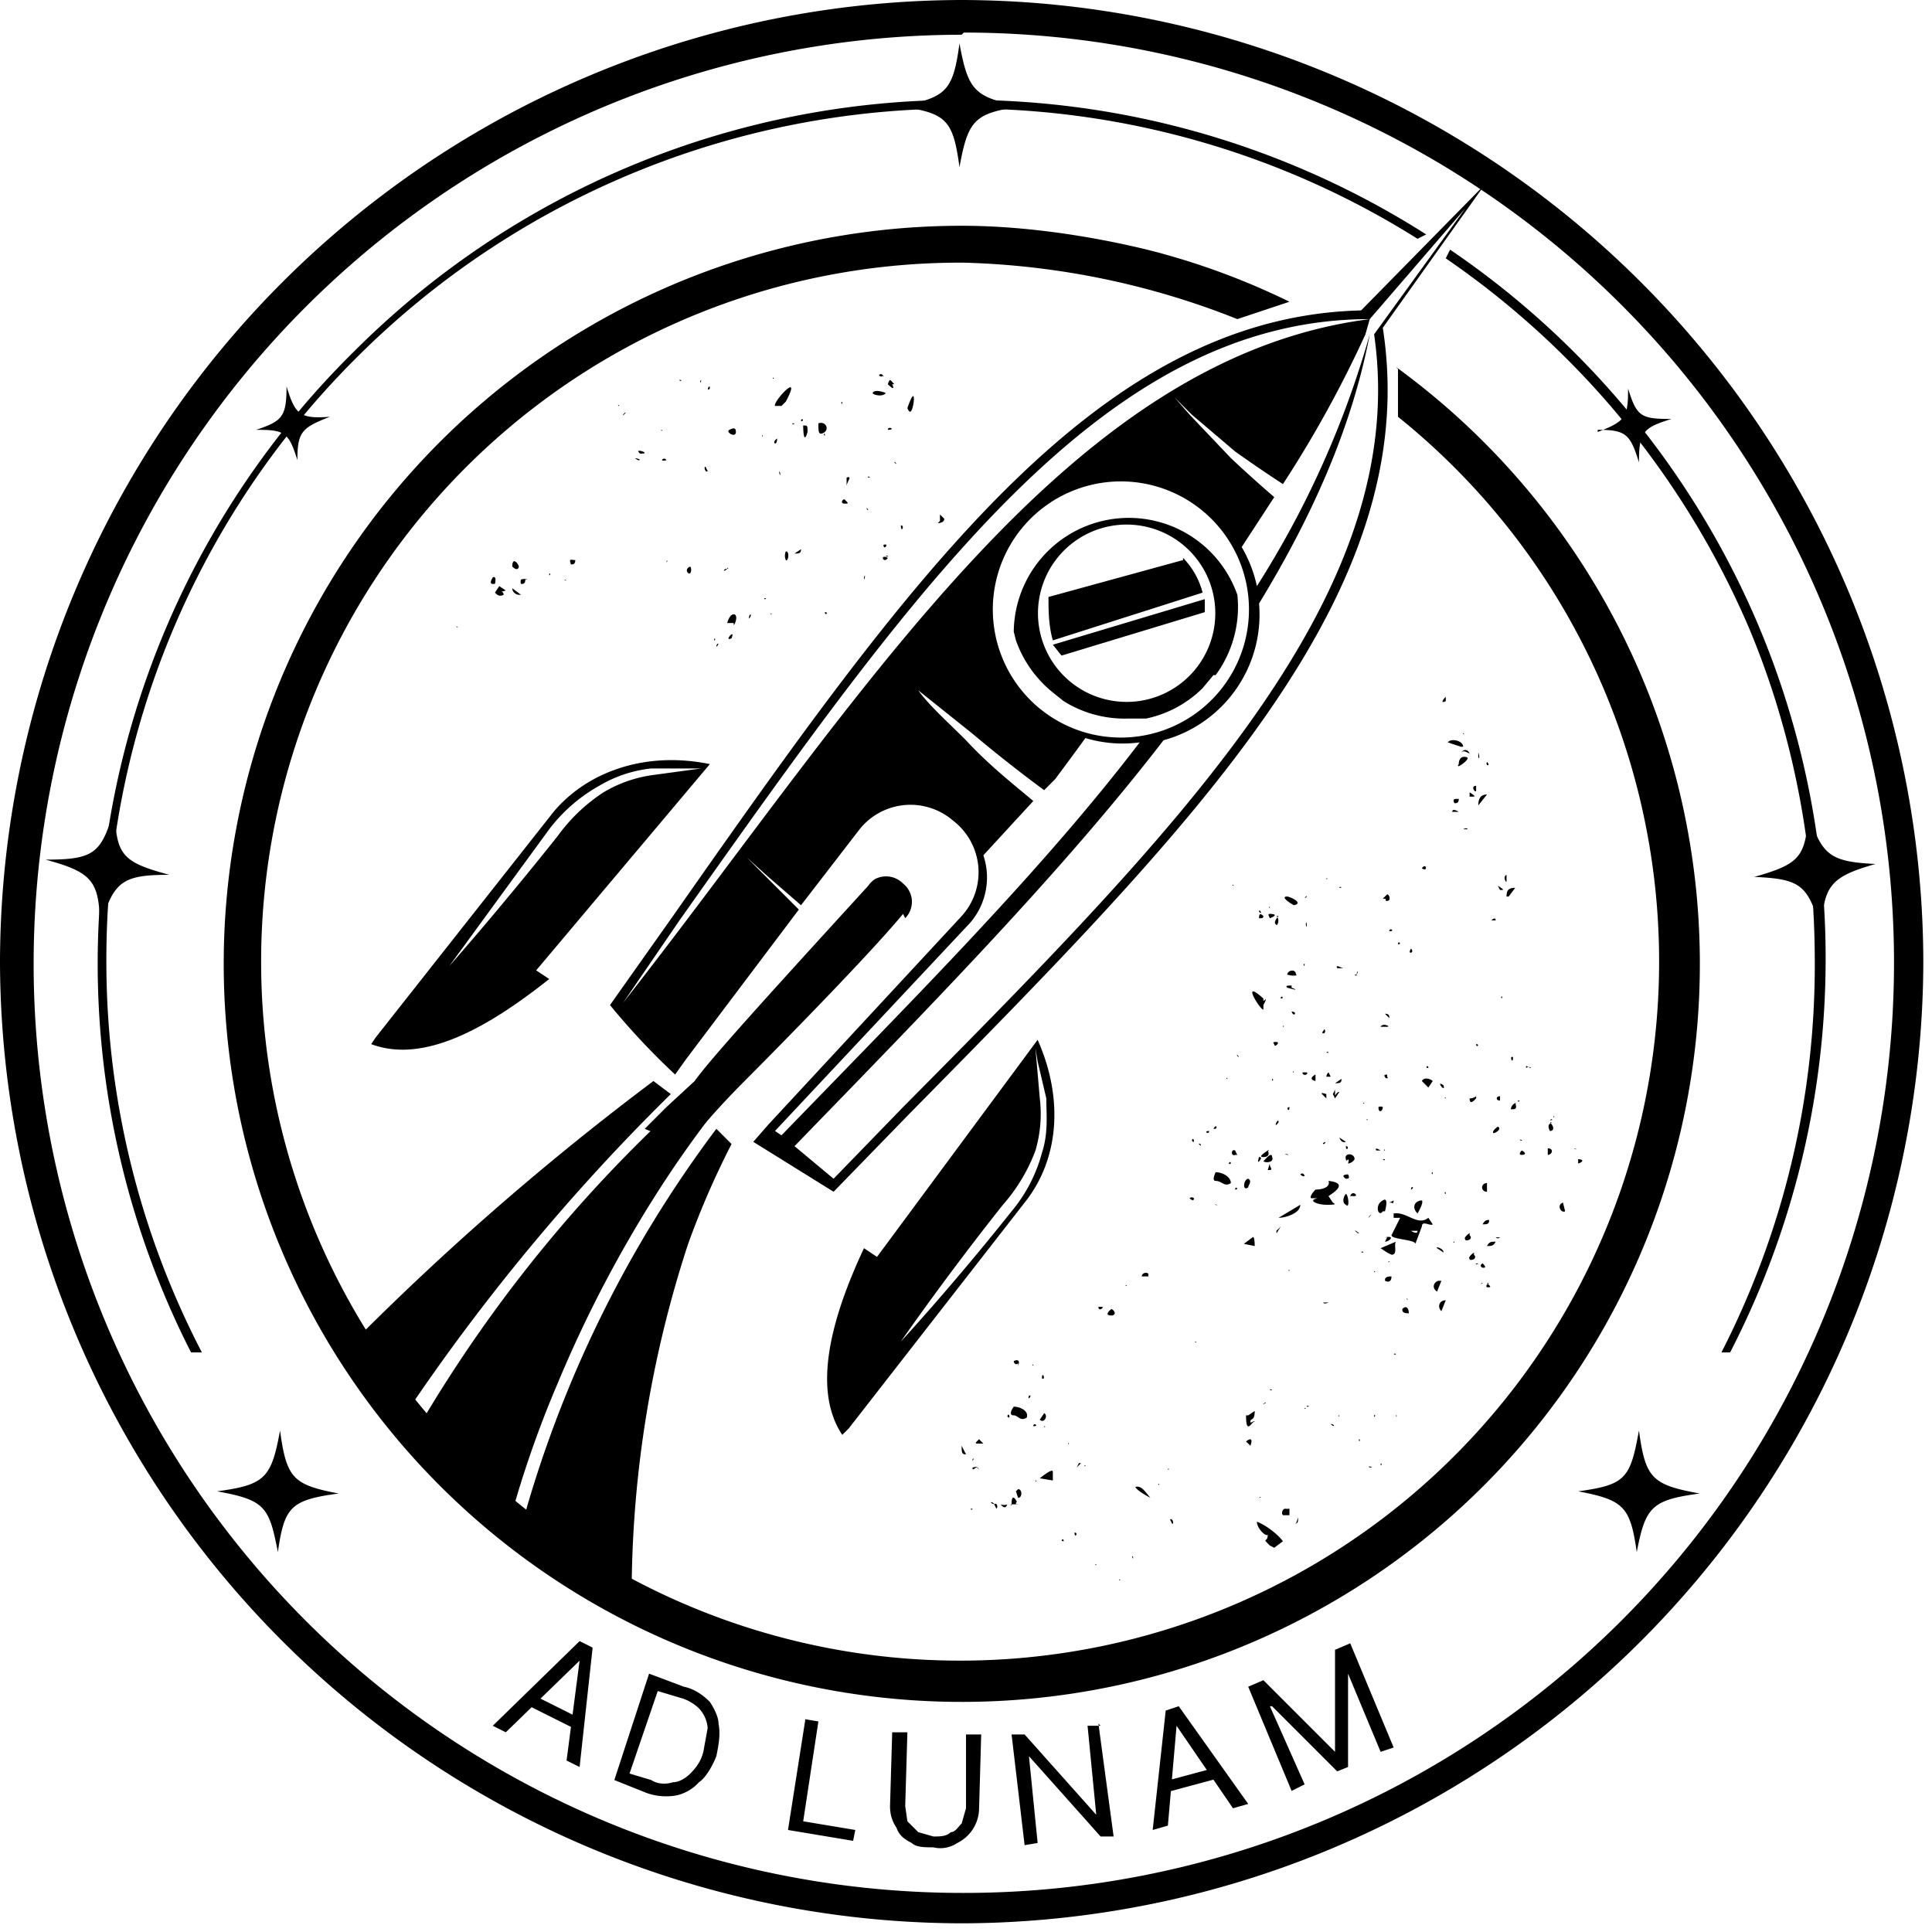 <svg xmlns="http://www.w3.org/2000/svg" viewBox="0 0 89 89" fill="none"><title>ProGambler - AD Lunam</title>
  <defs>
    <clipPath id="a">
      <path fill="#fff" d="M0 0h90v90H0z"/>
    </clipPath>
  </defs>
  <g fill="#000" clip-path="url(#a)">
    <path d="M44.3 88.6A44.4 44.4 0 0 1 0 44.3 44.4 44.4 0 0 1 44.3 0a44.4 44.4 0 0 1 44.3 44.3 44.4 44.4 0 0 1-44.3 44.3zm0-87a42.8 42.8 0 1 0 .1 85.6 42.8 42.8 0 0 0 0-85.7z"/>
    <path d="M64.4 17v2.2a32.2 32.2 0 1 1-20-7.1A36.6 36.6 0 0 1 57 14.7l2.4-.8a33.4 33.4 0 0 0-5.8-2.2s-4.5-1.3-9.3-1.3a34 34 0 1 0 20 6.5z"/>
    <path d="M65.7 10.8a39.6 39.6 0 0 0-21.4-6.2 39.5 39.5 0 0 0-28 11.6A39.6 39.6 0 0 0 4.5 44.3a39.5 39.5 0 0 0 4.3 18h.5a39 39 0 0 1-4.4-18 39.1 39.1 0 0 1 11.5-27.8A39.2 39.2 0 0 1 44.3 5a39.1 39.1 0 0 1 21 6l.4-.2zm15.3 18a39.6 39.6 0 0 0-14.2-17.3l-.2.4a39.5 39.5 0 0 1 14 17.1c2 4.8 3 10 3 15.3a39.1 39.1 0 0 1-4.3 18h.4a39.5 39.5 0 0 0 4.4-18A39.5 39.5 0 0 0 81 28.8zM10 68.7c2.2-.3 2.5-.6 2.9-2.8.3 2.2.6 2.5 2.7 2.9-2.2.3-2.5.6-2.8 2.7-.4-2.1-.6-2.4-2.8-2.8zm62.7 0c2.2-.3 2.4-.6 2.8-2.8.3 2.2.6 2.5 2.8 2.9-2.2.3-2.5.6-2.9 2.7-.3-2.1-.6-2.4-2.7-2.8z"/>
    <path d="M2.1 39.6c2.3 0 2.6-.3 3.2-2.5 0 2.3.3 2.6 2.5 3.2-2.2 0-2.6.3-3.2 2.5 0-2.2-.3-2.6-2.5-3.2zm78.7.8c2.1-.6 2.4-.9 2.5-3 .6 2 1 2.3 3.1 2.4-2.1.6-2.4 1-2.5 3.1-.6-2.1-.9-2.4-3-2.5zM44.2 2c.4 2.2.7 2.5 2.9 2.9-2.2.3-2.5.6-2.9 2.8-.3-2.2-.6-2.5-2.8-2.8 2.2-.4 2.5-.7 2.8-2.9zm29.4 17.9c1.3-.5 1.4-.7 1.4-2 .4 1.3.6 1.4 2 1.4-1.3.4-1.5.6-1.5 2-.4-1.3-.6-1.5-1.9-1.5zm-61.8-.1c1.2-.4 1.4-.6 1.4-2 .4 1.3.6 1.5 2 1.4-1.3.5-1.5.7-1.5 2-.4-1.3-.6-1.4-1.9-1.4zm11.5 60-.6-.3 4-3.9.6.3-.6 5.5-.6-.3.6-4.6-3.4 3.3zm1.1-1.8 2.4 1.2-.2.5-2.4-1.2.2-.5zm5.4 4.6-1.5-.6 1.6-4.9 1.6.6c.5.1.9.4 1.2.7.2.3.4.7.4 1 .1.5 0 1-.1 1.5-.2.5-.5 1-.8 1.2a2 2 0 0 1-1 .6 2.7 2.7 0 0 1-1.4-.1zm-.8-.9 1 .3c.3.2.7.2 1 .1.3 0 .6-.2.8-.4.3-.3.5-.6.6-1l.2-1.1a1.5 1.5 0 0 0-.4-.9 2 2 0 0 0-.9-.5l-1-.3-1.3 3.8zm7.3 2.6.8-5.1.6.1-.7 4.6 2.4.4-.1.5-3-.5zm8.3-4.4h.6l-.1 3.5a1.8 1.8 0 0 1-1 1.5c-.3.2-.7.3-1.1.2-.4 0-.8 0-1-.2-.4-.2-.6-.4-.7-.7-.2-.3-.3-.6-.3-1l.1-3.4h.7l-.1 3.4.1.7.5.5.7.2c.3 0 .6 0 .8-.2.2 0 .3-.2.5-.4l.2-.7v-3.4zm6-.5.7 5.2h-.6l-3.3-3.7.4 4-.6.1-.6-5.1h.6l3.3 3.7-.4-4.1h.6zm3.2 4.7-.7.2.6-5.5.6-.2 3.2 4.5-.7.2-2.6-3.8-.4 4.6zm-.3-2 2.6-.7.1.5-2.6.7-.1-.5zm4-4.4.7-.3 3.3 3.3V76l.7-.3 2 4.8-.6.2-1.5-3.6v4.3l-.5.2-3-3h-.1l1.6 3.6-.6.3-2-4.8z"/>
    <mask id="b" width="44" height="43" x="6" y="49" maskUnits="userSpaceOnUse">
      <path d="M43 85.6a21.4 21.4 0 1 0-30.2-30.2A21.4 21.4 0 0 0 43 85.6z"/>
    </mask>
    <g mask="url(#b)">
      <path d="m17.4 63.7 1.3 1.4a95 95 0 0 1 12.2-14.7l-.8-.6a126.5 126.5 0 0 0-13.7 11.9c.5.6.8 1.3 1 2z"/>
      <path d="M32.7 49.6a64.4 64.4 0 0 0-13.4 16.1 12.3 12.3 0 0 0 4.2 4.3 48.9 48.9 0 0 1 2.2-6.3 57.4 57.4 0 0 1 4.6-8.8 50.4 50.4 0 0 1 3-4.2l-.6-1z"/>
      <path d="M25 71.5c.7.6 1.2 1 1.4 1 .6.5 1.5 1 2.7 1.5v-1a52 52 0 0 1 2.6-15.7 38.9 38.9 0 0 1 2-4.6L33 52a54.3 54.3 0 0 0-9 18.4l1.1 1.1z"/>
    </g>
    <path d="m25.5 37.4-8.2 10.4-.2.3c2.4.9 5.3-.7 8.2-3l-.6-.4 8-9.5c-2.9-.6-5.6.3-7.2 2.2zm4.6-1.7a6 6 0 0 0-2.3.8 8 8 0 0 0-2.1 2c-2.7 3.4-5 6-5 6l4.6-6.3a7.5 7.5 0 0 1 2.3-2 5.9 5.9 0 0 1 2.4-.8h2.3l-2.2.3zm17.7 12.2-7.4 10-.6-.4c-1.5 3.2-2.4 6.5-1 8.6l.3-.3 8.1-10.4c1.6-2 1.8-4.8.6-7.5zm-.1.4.1.6.4 1.7c0 .7.1 1.6-.2 2.5a7 7 0 0 1-1.4 2.7c-2.7 3.4-5.1 6-5.1 6s2-2.9 4.7-6.3a8 8 0 0 0 1.5-2.5 6 6 0 0 0 .2-2.4l-.2-2.3zm-6-6a1.1 1.1 0 0 0 .3-.9 1.1 1.1 0 0 0-.4-.7 1.1 1.1 0 0 0-1.3-.2 1.1 1.1 0 0 0-.3.3c-4.2 4.6-7.3 8-8 9L30.7 51l-1 1 1.9.8a38.3 38.3 0 0 1 2.5-2.8s5.6-5.6 7.5-7.9z"/>
    <path d="M28.1 46.3a32.8 32.8 0 0 0 3 3.2l.5-.7 5.2-6.9-1.4-1.4-1-1 1 .9 1.5 1.3 2.7-3.5a3 3 0 0 1 4.3-.4 3 3 0 0 1 .4 4.4l-8.9 9.6-.7.8 3.7 2.3 3.5-3.6c13.2-13.4 23.7-24 21.8-36.2l4.7-6.6-5.7 5.8c-12.3.3-20.9 12.5-31.7 27.9l-2.9 4.1zm7.6 5.8 9-9.6a3.2 3.2 0 0 0 .6-3.1l2.3-2.5c-.7-.6-2-1.6-3.1-2.8-.8-.8-1.7-1.6-2.2-2.3l-1-1 1 1 2.5 2a66 66 0 0 0 3.3 2.6l.5-.5A150.9 150.9 0 0 0 50 34a6 6 0 0 0 2.5.2C48 40.1 42.2 45.9 36 52.3l-.3-.2zm12.4-19.3a5.9 5.9 0 1 1 7.6-9 5.9 5.9 0 0 1-7.6 9zm15-18.1 4.4-5.1-4.2 5.8C65 27.2 54.7 37.8 41.6 51l-3.2 3.3-1.8-1.5c6.3-6.5 12.3-12.6 17-18.7a6 6 0 0 0 4.4-6.3c2.5-4.1 4.3-8.2 5.1-12.4A43.6 43.6 0 0 1 57.9 27a6.1 6.1 0 0 0-.7-1.8l1.5-2.3a60.7 60.7 0 0 1-2-1.8l-1.9-2-.7-.8.8.8 2 1.7a66 66 0 0 0 2.2 1.5 52.8 52.8 0 0 0 3.8-6.9l.2-.7C49 16.5 39.6 32.3 28.7 46.2l2.6-3.8C42.2 27 50.8 14.7 63.1 14.7z"/>
    <path d="M56 31.1a5.3 5.3 0 0 0 1-3.7 5.3 5.3 0 0 0-10.3 1.7l.1.4a5.4 5.4 0 0 0 1.7 2.4l.5.4a5.3 5.3 0 0 0 3 .8h.8a5.2 5.2 0 0 0 2.6-1.4l.5-.6zm-6.7.3a4 4 0 1 1 5.2-6.3 4 4 0 0 1-5.2 6.3z"/>
    <path d="m54.5 25.8-6.2 1.7c0 .6 0 1.3.2 2l6.9-2.2a3.6 3.6 0 0 0-.9-1.6zm1 1.8-7 2.1.4.5 6.6-2v-.6zm-27-8.9c.1 0-.1-.1 0 0zm.4-.1zm1.6 1.2c0 .1-.1 0 0 0zm.8-2.3c.2 0 0 .1 0 0zm-1.8 3.4c.6 0-.4-.3 0 0zm1.2.3c-.1-.2-.4.1 0 0zm-.7-1.5c.1 0 0 0 0 0zm2.7-1.8c0-.3-.2.2 0 0zm-1 2.1c.1.1 0 0 0 0zm-11 7.9c.2 0 0 0 0 0zm8.2-8.7zm-.1-.2zm0 0c.1 0-.3.3 0 0zm3.5 2.7c.3-.3 0 0 0 0zm2-4.4c.1 0-.2 0 0 0zm-11.6 9.3s-.2.3 0 .3h.1s.1-.4-.1-.3zm9.7-5.5c.1 0-.2 0 0 0zm.8-1.6c.1 0-.2 0 0 0zM23 27l-.2.3c.1.1.2.2.4.1 0-.3-.5 0 .1-.2L23 27zm1 .4c0-.1 0 0 0 0l-.4-.3c0 .2.2.3.3.3zm11.6-10c.1 0 0 .1 0 0zM23.3 28zm.1 0h-.1.1zm7.3-2.1c.1-.1 0-.1 0 0zm-7.9 2s0 .3 0 0zm10.8-8.1c-.2.1.3.4.3.1 0-.2-.1-.2-.3-.1zm-1 1.9-.1-.2c-.1 0 0 .3.1.2zm.8-3.8c.1 0-.3 0 0 0zm0 0zm-2.5 3.3c0-.2 0 0 0 0zm-1.5 0c.3 0-.4-.2 0 0zm0-.1s-.1 0 0 0zm2.9-3.6c0 .2-.1.1 0 0zm10.8 3.6s0 .2 0 0zm-2.4 4c.3-.1 0 .3 0 0zm2.7-4.8s0 .1 0 0zm-1.5 4.2c0 .1 0-.2 0 0zm.3-5c-.4-.3 0 0 0 0zm-2.9 5.2c0 .2 0 0 0 0zm3.2-3.7c.1-.2 0 0 0 0zm-3 5.7c.2 0-.2 0 0 0zm-.2-.3c.2 0-.1 0 0 0zm0 .3c.1 0-.2 0 0 0zm2.5-2.2c.2 0 0 0 0 0zm1.8-1v-.1zm0 0zm0-.1zm-2.3-5.8c.1 0-.2 0 0 0zM39 22v.4c0-.2.3-.5 0-.4zm0 .4zM37.5 25c0-.1 0 0 0 0zm4.7-9.7c0-.2 0 0 0 0zm-1 2.4c-.2-.2-.2-.3-.3 0 .4.4.2 0 .2 0zm-5.7 10.6c.1 0 0-.1 0 0zm1.8-3.3c.2 0 0 0 0 0zm3.9-6s-.1 0 0 0zm-2.3 4c-.1 0-.2.2 0 .2s.2 0 0-.2zm1.7-2s-.3-.2 0 0zm.3-1.2c.4 0 0-.2 0 0zm-1.6 4.5s0 .2 0 0zm.7-.8c-.1-.2-.1 0 0 0zm0-1.5c.2 0-.1-.1 0 0zm1.8-3.2c.2.5.3-.3.3-.4 0-.5-.3.4-.3.4zm-3-.2c0-.2-.1 0 0 0zm2.2-1.7c.2-.2-.3.3 0 0zm.4 5.3s-.2 0 0 0zm-3.4 6c.2 0 0 .2 0 0zm2.4-4.4c.1 0-.2 0 0 0zm-.3.3s-.2.1 0 0zm-.3 2.5c.1-.3 0 .3 0 0zm1.1-1c0 .1-.2 0 0 0zm0 .1c-.2.3-.4-.2 0 0zm.6-1.5c0 .4.2 0 0 0zm-5 1.8c.1 0-.1 0 0 0zM34 28.7c0 .2 0 0 0 0zm-.3.7c.2-.5-.4.2 0 0zm.6-.9c.2-.2-.1.1 0 0zm4.1-8.4s0 .2 0 0zm0 .8c0 .2 0-.2 0 0zm2.4-2.8s-.5-.2-.6 0c0 .1.5.2.6 0zm-3.9 7.2c-.1 0 0 0 0 0l-.3.2c.2 0 .3 0 .3-.2zM37 24zm0 0zm0 0s-.1 0 0 0zm0 0zm-1.8 3.2c0 .2 0-.2 0 0zm1.3-1.3c0 .1 0-.2 0 0zm-2 2.6c.2-.2 0-.3 0 0zm6.2-11.1c0-.2-.2-.2-.2-.1 0 0 .1.1.2 0zm-19.3 11c0-.2 0 0 0 0zm14.8-3a.5.5 0 0 0 0 .4c.1.1.2-.4 0-.4zm-1 2.2c.2 0 0-.1 0 0zm-14.1 1.3c-.1-.1-.1 0 0 0zm2.8-2.8c0-.1-.3-.5-.3 0 .2.2.3.1.3 0zm0 1.2c0 .2 0 0 0 0zm12.6-10.8c0 .1 0 0 0 0zm-2.1 4.3s0-.2 0 0zm1-.6s-.2 0 0 0zm-10.1 6.3c.1 0 0-.2 0 0zm9-4.4c.2 0 0 0 0 0zm1.7-3.4c.3 0 .1 0 0 0l.2-.2c.8-1.5-.6 0-.5.2h.3zm-4.3 6.7c.1.2 0 0 0 0zm3.2-5.3c0-.1 0 0 0 0zm.4-.9c0 .2 0 0 0 0zm-11 7.5a.4.4 0 0 0-.3 0 .3.3 0 0 0 0 .2c.1 0 .2 0 .2-.2zm12-10.1c0 .1 0 0 0 0zm.9 3.3c0-.3 0-.3-.2-.3 0 0 0 1 .2.3zm-1.3 1.9c.1.3 0-.3 0 0zm-3.2 5.9zm0 0c0 .3 0-.1 0 0zm5-8.2c0 .4 0 .6.3.4.2-.2 0-.5-.3-.4zm.3.5c0 .2-.1-.1 0 0zm-4.2 8.8c.1-.1.2-.5 0-.5s-.3.4-.3.4h.3zm-.8 1c.2-.2 0-.2 0 0zm-.1-.3c.1 0 0-.2 0 0zm4-10.1c.2 0 0-.2 0 0zm-10.4 6.4c-.2 0-.3-.1-.2.2.1 0 .2 0 .2-.2 0 0 0 .1 0 0zm9.3-5.6c0 .4-.3.2 0 0zm-2.3 6c.1 0 0-.1 0 0-.2 0-.2.2 0 0zm-7.5.5c.1 0 .1.1 0 0zm6.4.9s-.2 0 0 0zm.2 0c0 .2 0-.4 0 0zm3.2-6.8s-.1 0 0 0zm.7-1.3c.2 0 0 .1 0 0zm1-1.4c0-.2 0 .2 0 0zm5.7 6s.3 0 .3-.2l-.2-.2v.3zm.2-.5c0 .2 0-.2 0 0zm-11.6 2.8a.3.3 0 0 0 0-.3c-.3.1-.1.4 0 .3zm3.3-6.3c.1 0 0-.1 0 0zm6.1 1.2c.2.2 0-.1 0 0zm17 32c.2 0 .3-.1.2-.3-.3.2-.4.3-.2.3zm4.4 4.3c0-.1 0 0 0 0zM57 52s-.1 0 0 0zm0-.3c0-.1 0 0 0 0zm1 1.8s.2-.2 0-.2c0 0-.1.3 0 .2zm6 4.6c.1 0-.2.1 0 0zm1.2 2.5s0 .1 0 0zm-1.5-1.3c0 .1 0-.3 0 0zm-6.2-4.6c0-.1.2-.3 0-.4-.2 0-.3.6 0 .4zm-2.2-2c.1.2-.2-.1 0 0zm2 1.7s-.3 0 0 0zm8.1 4.4c.2 0-.2 0 0 0zm0 0zm-2.1-1.5s0-.2 0 0zm2 2s0 .1 0 0zM56 52c.1-.1 0-.2-.1 0h.1zm7.8 7c.2.1.3 0 .3-.2-.3 0-.3.1-.3.2zM60 55.5c.1 0 0 0 0 0zm3.2 2c.2 0 0 0 0 0zm-6.5-3.9c0-.2-.2.1 0 0zm.3-.4a1.1 1.1 0 0 1-.1-.2c-.2-.1-.2.3 0 .2zm5.3 4.4zm2.5 2.2c.1.1 0 .1 0 0zm-6.5-5.4c.1 0 0 0 0 0zm3.6 3c.1-.1 0 0 0 0zm1.4 1.2c.1 0 0-.1 0 0zm-7.8-6.9c.2.1 0 0 0 0zm9 7.8c.1 0 0 0 0 0zm.3.3c.1 0 0 0 0 0zm-6.3-6c0-.3 0-.2-.1.1.2 0 .2 0 .1-.2zm4 3.6s-.2 0 0 0zm.3.3c0-.1-.2 0 0 0z"/>
    <path d="M58.6 53.3c0-.3-.4.2-.4.2.2.1.5 0 .4-.2zm-.3-.2s0-.1 0 0zm-2.6-1c0 .2-.3 0 0 0zm3 2.8c0-.2 0 .2 0 0zm6.5 2.8c0 .1 0 0 0 0zM62 55c-.1.1-.2.4 0 .5.2.2.1-.5 0-.5zm3.2 2.5s0-.1 0 0zm0 .3c0 .1 0 0 0 0zm-7-7s0 .1 0 0zm3.8 3.5c.1 0 .2 0 .1-.2 0 0-.4 0-.1.2zm-5.5-4.6c.1 0 0-.1 0 0zm2.4 2c0-.3-.3.4 0 0zm.5-.7c0 .3-.2 0 0 0zm3.3 3.9s-.1 0 0 0zM58 51.1c0-.1 0 0 0 0zm5.5 2.7c0 .2 0 0 0 0zM57 48.6c.2.2-.1 0 0 0zm1.6 1.1c.1 0 0 .2 0 0zm2.9 2.7c0-.2 0 0 0 0zm.5.4c.2 0 0 .3 0 0zm-.3-.4c.1.3.3.2.3.2l-.3-.2zm1.7 1.7c0-.1 0 0 0 0zm-1.5-1.2c.1 0-.1 0 0 0zm2.4 1.6c.2.2-.2-.2 0 0zm-7 .5s0-.1 0 0zm0-.2c.2 0 0 0 0 0zm-1.4-.4zm9 7.6s-.5.1 0 0zM56 54.4c.3 0 .4.3.7.1 0-.3-.4-.5-.7-.5 0 0-.2.4 0 .4zm8.1 7.3c0-.1 0 .4 0 0zm-4.7-3.4s0-.1 0 0zm8.2-25.1c.1 0 0 0 0 0zm-3.3 29.2c0-.1-.2 0 0 0zm-8.7-8.2zm.4.8s0-.1 0 0zm8.3 7.3c0 .1 0 0 0 0zM61.1 58s0-.1 0 0zm5.5-25.7v-.2c-.2.2-.2.3 0 .2zM63 59.1c-.1 0 .2 0 0 0zm1.6 1.2c0 .1 0 .2.3.2 0-.2-.1-.4-.3-.2zM59 56.5l-.2.2c0 .2 0 .1.2-.2zm.2.3zm-.6 0c.1 0 0 0 0 0zm3 2.7zm0 0zm-4.7-4.7c.2 0 0-.2 0 0zm.5.2s-.2 0 0 0zm8.1 4.5c.2 0 0 0 0 0zM61 52.7c-.2 0 .2-.2 0 0zm6-19.2s-.1 0 0 0zm-1.1.2c0-.2 0 .1 0 0zm-7 22.4c.3 0 1-.2 1-.6l-1 .6zm-1.6-1.5s-.2 0 0 0zm7.5 3s0-.1 0 0zM63.1 56c.2-.2-.2.3 0 0zM55 52.6c0-.3-.2 0 0 0zm8.6 4.9.3.2.2.1c.3 0 .1-.4.2-.6l-.7.3zm0 0zm.3-.5-.1.2c.2 0 .5-.3 0-.2zm-.9-.2c.2 0 0 0 0 0zm-.4 0c0 .1-.4-.3 0 0zM57.4 52c.1 0 0 0 0 0zm1 1c.1-.1 0 .1 0 0zm-1.1-1zm0 0c.1.2-.1-.2 0 0zm2.7-2.4s-.1-.2 0 0zm6.3 5.4c0-.2 0 0 0 0zm-2.5-2c0-.1-.1 0 0 0zm-6.9-5.9s0 .2 0 0zm4 3.3.2.2v-.2s-.3-.1-.2 0zm-1.3-1c0-.1-.1 0 0 0zm-1.2-1c0-.1 0 .1 0 0zm3 2 .1.2.2-.3c-.2 0-.2.4-.2-.1l-.1.2zm.4-.7-.3.2c.2 0 .3 0 .3-.2zm-4.5-3.5c.1 0 0 0 0 0zm-1-.8c.2.1 0 0 0 0zm5.7 4.8zm0 0zm1 1.4c0-.1-.1 0 0 0zm-1-1s-.2 0 0 0zm-3.3-2.5c0 .2.3-.1.1-.1-.1 0-.2 0-.1.1zm1.4 1.3H60c0 .2.3.1.2 0zm5.2 6.5s.3-.5.2-.6c-.3 0-.5.3-.2.6zm-1.2-1c0 .1 0 0 0 0zm.8.8zM57.2 48c0-.2 0 .2 0 0zm0 0zm4.8 5.4c0 .2.2-.2.1.2a.4.4 0 0 0 .3-.2c0-.3-.5-.3-.4 0zm4.2 4.1.3.2c0-.2-.4-.3-.3-.2zm-1.6-1.9c.2 0 0 0 0 0zm-.4-.3-.2.1h.1c.1.1.1-.1.1-.1zM64 55c.1 0 0 0 0 0zm.5.6s-.2 0 0 0zm1-21s-.2-.3 0 0zM67 37c.1 0 .2 0 .2-.2-.2 0-.3 0-.2.2zm-2.2-1.3c.2 0 0 0 0 0zm1-.1s-.1-.1 0 0zm1.3-.2zm1.2-.1c0 .1 0-.1 0 0zm-3.2.4.1-.2-.1.2zm3.4-.6c.2.2-.1.2 0 0zm-2.8.4s0 .1 0 0zm2.4-.6c.1.1 0-.3 0-.2v.3zm-2.9.6c.1-.1 0 0 0 0zm3.7-.4zm-4.4.5c.1 0 0 0 0 0zm3.1-.7c-.2-.1-.4 0-.4.3-.2.3.5-.2.4-.3zm1.2 0c0-.1 0 0 0 0zm-1 1c.4 0-.2 0 0 0zm.1-1.4zm-4.3.8s-.1 0 0 0zM52.9 58.7c0-.1-.3-.1-.3.1h.3zm14.8-22.2v.2c.3 0 .3 0 0-.2zm-6.4 29.1c.2.2.2 0 0 0zm6.2-27.9s-.2 0 0 0zm.6-.6.4-.5c-.3 0-.4.2-.4.5zM55 55.2s-.1-.1-.2 0c0 0 .2.2.2 0zM66.4 34zM56 55.6s0 .2 0 0zm5 4.4c-.1 0 0 .1.2 0H61zm5.7-26s-.3 0 0 0zM58 57.4s-.2 0 0 0zm7.4-22.9zm-7 23.5c.1 0-.2 0 0 0zm9-23.6c0-.3-.6-.4-.7-.2l.6.2zM56 55.9s0-.2 0 0zm4.1-1.7c0-.1-.1-.2-.2-.1 0 0 .2.2.2 0zm1.1.2c.1.3-.3.4-.6.4 0 0-.3.3-.2.4h.3c-.5.1 0 .3.4.3.3 0 .5 0 .3-.1l-.2-.3c.3-.2.9-.6 0-.7zm-.2.8c0-.1 0 0 0 0zm-1.7-2c.2 0-.3-.1 0 0zm0-2.6c0 .1 0 .1 0 0zm3.1 4.5c.2 0-.1-.3-.2 0h.2zM59 52c.1-.2-.1.2 0 0zm0-.1zm1.5 1.5c0-.1 0 0 0 0zm3.3 2.4s.2-.7-.1-.5c-.4.2-.2.8 0 .5zm-7-7s0 .2 0 0zM68 36.4v-.2c-.3 0 0 .4 0 .2zm.3-2.3s-.1-.1 0 0zm-.6.6c-.1-.2-.3-.2-.4 0 .1-.2.3 0 .4 0zM59.2 59c.1.1 0 0 0 0zm8.5-23s0-.1 0 0zm-1 .7c0-.1 0 0 0 0zm.7 1.5h.2c0-.1-.2 0-.2 0zm-3.1 27c.1 0 0 .1 0 0zm2.6-27.8h.3s-.3-.2-.3 0zm-2.5 28c0-.1 0 0 0 0zm.6.5s0-.1 0 0zm-3.3-.5c.4 0 0 0 0 0zM68.2 37zm0 0zm.8 3.8.1.2c.2 0 .2 0-.1-.2zm-.2 1.2s-.2-.1 0 0zm.7-.7.3-.4c-.3 0-.4.1-.4.4zm-.1-.7v-.3c-.2.1 0 .4 0 .3zm-.7 1.8h.2c0-.2-.2 0-.2 0zm.7-1s0-.1 0 0zm0 0zm-7.7-.5c.2 0 0-.1 0 0zm2.7 2.6c.2 0 0-.2 0 0zm-3.3-3c.1 0 0-.1 0 0zm3 2c.2 0-.1 0 0 0zm5.7 8.2h.2-.2zm-9.6-9.4c-.2.2 0-.1 0 0zm3.7 3.3c.1 0 0 0 0 0zm4 5.4c.1.1 0 0 0 0zm2 .8c-.2 0-.3.2-.3.3.2 0 .3 0 .2-.3zm-8.4-9.5s-.1-.1 0 0zm4 3.4s0 .2 0 0zm-.3.2c.1-.1 0 0 0 0zm.3 0s-.1.2 0 0zm4.8 4.2.2.1c.1 0-.1-.1-.2 0zm-2.3-3s0-.1 0 0zm-3.9-3.5zm-.5-1.6zm0 0zm0 0c-.1 0-.1 0 0 0zm3.4 8zm2 1.6zm-10.5-8.8c0-.1-.1.1 0 0zm3.1 2.8h.3c-.1 0-.4-.2-.3 0zm.3 0s0 .1 0 0zm1.8 1.7zm-6.9-5.5c.1 0-.1-.1 0 0zm1.8 1.3c-.2 0-.2 0-.1.2.5-.2 0-.2 0-.2zm7.4 6.4s-.1 0 0 0zm-2.3-2s0-.2 0 0zm-4.1-4.2zm2.8 2.6s.1.1.1 0c.1-.2 0-.2 0 0zm6.7 5.6c-.2 0-.2.2 0 .2v-.2zm-8-7.4s-.2.2 0 0zm8.5 7.6c0 .2 0-.2 0 0zm-9.4-8c0-.4-.1-.1 0 0zm9.2 7.7zm-5.9-5.6c.1 0 0 0 0 0zM63 44s-.2 0 0 0zm-1.2-.4s-.1.2 0 0zm8.2 7.1c0 .1-.2 0 0 0zm-10.4-9c.5-.1-.2-.4-.3-.4-.4 0 .3.4.3.4zm9.5 8s-.1 0 0 0zm1 1c.2 0 0 0 0 0zM59 44s-.2 0 0 0zm-1-2c.2.2 0-.2 0 0zm4.3.7zm4.2 3.8s0-.2 0 0zm-3.1-2.8s-.1.1 0 0zm.2.3c0 .2 0 0 0 0zm1.9.7c.2.1-.2-.1 0 0zm4.2 4c-.2-.1 0 .4 0 0zm-4.7-5s0 .1 0 0zm0 0c.2.2-.2.3 0 0zm-1-.8c.3 0 0-.2 0 0zm.3 4.2c0 .1 0 0 0 0zm1.7 2.5c.2 0 0 0 0 0zm.5.4c-.4-.3.1.4 0 0zm-.6-.6s-.1-.2 0 0zm-5.8-5c0 .2-.1 0 0 0zm9.8 8.7c0 .1 0 0 0 0zm-9.2-8.4c.1 0-.3 0 0 0zm-4.4-3.5s.2 0 0 0zm2.6 1s-.3.3-.1.4c0 .1.2-.2 0-.4zm8.5 7.8zm-3.6-3.3.2.2c0-.1 0-.2-.2-.2zm-.9-.4zm0 0zm0 .1zm0 0zm2.3 2s-.2 0 0 0z"/>
    <path d="M64.2 47.1s-.2 0 0 0zm1.6 2.1c0-.2-.2 0 0 0zm-7.6-7c-.2-.2-.2 0-.2.1.2 0 .2 0 .2-.2zM67 50s0 .1 0 0zM50.8 60.2h-.2c0 .2.2.1.2 0zm12.5 5c.1-.1 0 .2 0 0zm1.3 1.2c.1.1 0 0 0 0zm-17-3.5c0-.1-.1 0 0 0zm.4.6c.2.1 0-.4 0 0zm9 2.5c.1 0 0 0 0 0zm1.5 2.9c.1 0-.2 0 0 0zm-11.6-6c.1-.2 0-.3-.2-.2 0 .1.1.2.2.1zm6.5 5.5c0-.1-.1 0 0 0zm3.5-2.7c.1 0 0 0 0 0zm-3.1 2c.1 0 0-.1 0 0zm-3.1-1.2c.1 0 0 0 0 0zm2.9 2c.1 0-.1 0 0 0zm-.3-.3c.1 0 0 0 0 0zM48 65.4c0 .1 0 0 0 0zm1.2 1.1c.1-.1 0 .1 0 0zm.5.9-.1.2.2-.2zm.3.1c0 .1-.1 0 0 0zm8.4 3.2c0 .4-.3.1.1.5l.2.1.4-.3c-.3-.4-.9-.8-1.2-.9 0 .3.4.7.5.6zM55 71c.3 0-.2 0 0 0zm-7.4-5.3c.3 0 0-.2 0 0zm.5 0c.1 0 0 .1 0 0zM62 52zm5.4-18.2c.1.1 0-.1 0 0zM57.3 57.3l.5.1s0-.5-.1-.4l-.4.3zM56 55.5c.2.1-.1-.1 0 0zm3.4 3c0 .1-.1 0 0 0zM68 48.1c.2 0 0 .2 0 0zm2 4.4c.2 0 .1.1 0 0zm-1-.6s-.3.2-.2.3c.1 0 .4-.2.2-.3zm-5.4-4.6h.3c.2 0-.2-.2-.3 0zm4.4 3.2a.5.5 0 0 1-.3.1c0 .5.5-.3.3 0zm-1-.4c.2-.2 0 0 0 0zm-1.9-1.7c.2-.1 0 0 0 0zM64 53.5c0-.1 0 .1 0 0zm-.4-.5s-.3-.2-.2 0h.2zm3 2c0-.2-.1 0 0 0zm-4.2-2.7s-.1 0 0 0zm5.7 4zm0 0v-.1zM66 54c0 .2-.1 0 0 0zm2.3 2.4c.1 0-.2 0 0 0zM65 54.8c.2-.1 0-.2 0 0zm.3 2.5zm.7-.9-.2-.3c-.5.4-1-.3-1.6-.2v.2h.3l-.4.8c0 .2 1.1.2 1.1.4l.3-.8c0-.3.4 0 .5-.1zm-.7.3c0 .2-.3 0-.3 0h.3zm-4.7-7.2s-.4.2 0 .3v-.3zm6.4 7.7c0 .1-.1 0 0 0zm-3.2-3.8c0 .1-.2 0 0 0zm-2.2-3.7c.1 0 0 0 0 0zm-5-4.4c.1 0 0 0 0 0zm3 2.5s-.2 0 0 0zm-.3-.9s0 .2 0 0zm1.9 1.6c0-.1-.2 0 0 0zm-.5-.4s-.1 0 0 0zm-2.4-2c0-.2 0 0-.1 0V46c-1.1-1-.1.6 0 .5v-.2zm4.5 4.7c.1 0 0 .1 0 0zm-3.7-3.5c.1 0 0-.1 0 0zm-.6-.5c.2 0 0 0 0 0zm2.7 2.6a.3.3 0 0 0-.1.2h.2l-.1-.2zm-4.5-4s0 .1 0 0zm-1.4 16.1c0 .2 0 0 0 0zm-2.2 6.1zm0 0s-.3-.3 0 0zm7.5 1.3c.2 0-.2 0 0 0zm-2.3-4.3c.1 0-.3.2 0 0zM58 69c.1 0 .1-.1 0 0zm1.4.5a.8.8 0 0 1-.2 0c-.1 0-.2.2-.1.3h.3v-.3zm-1.9-5.2c.1 0 0 0 0 0zm.1 2.3s.2-.5-.2-.2l.2.2zm2 3.6c.2 0 .2-.1.2-.3l-.1.3zm3.5-2.6c.3 0-.2-.1 0 0zm-2.9-2.8c.2 0 0-.1 0 0zm-9-4.2c.2 0 .2-.2 0-.3 0 0-.4.3 0 .3zm11.3 7s-.2 0 0 0zm-2.4-2.7c.1 0 0-.1 0 0zm-5-2.9s-.3.1 0 0zm0 0zm-3.2-2.8c0 .1-.1 0 0 0zm11 7c0 .1 0 0 0 0zm-1.2-1c0 .1-.1 0 0 0zm-10.3-6.3c0-.1 0 0 0 0zm12.2 8.6c.1 0 0-.2 0 0zm-8.5-5.7c0 .1-.1 0 0 0zM65.5 40c.3.2.2-.3 0 0zm-1.2 27.3s-.2.2 0 0zm-1.7-1c.1 0 0 .2 0 0zm-12.3-7.7zM58.2 70c0 .1 0-.3 0 0zm-.8-4.8c0 1 .3.2.4.3 0-.1-.2.1-.2 0 0-.2.2 0 .2-.5l-.3.2zm1.5-1s-.2 0 0 0zm-1.4.5c0-.1 0 .1 0 0zm1-.7c.2 0 0 .1 0 0zM54 70.2c.1 0 0-.3-.1-.2l.1.2zm-.1-.2s-.2 0 0 0zm-6.5-5.7c.2-.1-.1.3 0 0zm4.9 4.2c.1.2.7.5.7.5-.2-.2-.4-.6-.7-.5zm-7.5 1c0 .1-.2 0 0 0zm4.7 1.1c.2 0 0 .3 0 0zm-3.4-1.3s.2.3.3 0a.4.4 0 0 1-.3 0zm-1-1.6c-.1-.2-.2-.1-.3-.1 0 .2.1 0 .2 0zm.8 1.8c.1-.1 0-.3-.1-.2l.1.2z"/>
    <path d="M45.7 69.2c.3.2-.2 0 0 0zM44.5 67l-.2-.4c0 .3 0 .4.2.4zm0-.3s0 .1 0 0zm0 0c.2 0 .1 0 0 0zm.1 0zM50 69s0 .1 0 0zm-3.4-3.3s0 .2 0 0zm1.1-.4c0 .1 0-.2 0 0zm.4-.2-.2.3c.2.2.4-.2.2-.3zm-1.4.1c.2 0 .3.3.6.1.1-.3-.3-.5-.6-.5 0 0-.3.4 0 .4zm2.2 3.6zm.1 0c.1 0-.2 0 0 0zm3.2 3c0-.2-.1-.1 0 0zm1-.2s-.1 0 0 0zm-6.7-6.3c0-.3-.2 0 0 0zm5.7 5c0-.1 0 0 0 0zm.9-1.9c0-.1 0 0 0 0zm-.4-.3s0 .1 0 0zm1.4 1.3c0-.1 0 0 0 0zm1.5 1.2c.1 0-.1 0 0 0zm-5.3.3s0 .2 0 0zm-5.2-4.4h.2l-.2-.2c-.2.2-.2.2 0 .2zm2.6 1.7c.1 0 0 .1 0 0zm4.5 3.6zm0 0c0 .4 0 0 0 0zM50 70s-.1 0 0 0zm-3.7-3h.2-.2zm-.7-1h-.1.1zm1.4 3.3c.2 0 0 0 0 0zm2.8 2c.1 0-.2 0 0 0zm-5-4c.1-.1 0-.2 0 0zm5.7 4.8c0-.1-.1 0 0 0zm-.9-1.1s0 .1 0 0zm2 1.8c0-.1-.1 0 0 0zM49 71c0-.2-.2 0 0 0zm2.5 1.7s.1 0 0 0zm-4.9-3.4c.1 0 0 0 0 0zm0 0h.3a.1.1 0 0 0-.1 0c0-.2.1 0 0-.2-.2-.3-.2.1-.2.2-.1 0 0 .1 0 0zm3.2 1.8zm0 .1c.2 0 0 0 0 0zm-3.1-2.5s-.2 0 0 0zm.1 0 .1.3c.2 0 .2-.4 0-.4zm-2-1.8s0 .2 0 0zm5.2 2.4c0 .1 0 0 0 0zm-1.5-1.1v-.4c0-.2-.6.3-.6.3l.6.1zm11-22.8c-.2 0-.3 0-.2.1 0 0 .7.2.2 0zm1.3 1.4c.3 0-.3 0 0 0zm4 3.7c.1 0 0 0 0 0zm0 0c.3 0 0 0 0 0zm-5.5-5.6c.4.1.5 0 .4 0 0-.3-.4-.2-.4 0zm.4-.1c.2 0 0 0 0 0zM70.1 53s-.2.2 0 .2.2-.1 0-.2zM66 49.8c-.1-.1-.4-.2-.5 0l.3.3.2-.3zm.6.8c0-.1-.1 0 0 0zm-.3 0s-.1 0 0 0zM59 45.5zm2 1.9c0 .1-.2.2 0 .2.1-.1 0-.2 0-.2zm-1.5-.8c.3 0 .1.3 0 0zm7.7 6.9s-.1 0 0 0zm-3.3-4s-.2 0-.1.1c0 .1.2.1.1 0zM61.6 48zm3.1 2.8c0 .2 0 0 0 0zm0-.2c.2 0-.2 0 0 0zM60 46.8c0 .1 0 0 0 0zm-1-.8c.2 0 0-.2 0 0zm9.2 7.6c0-.1 0 .1 0 0zm-10-8.7c.1 0-.2 0 0 0zm11 1c0 .2-.1 0 0 0zm-5.3-4.4c.2 0 .1-.3 0-.3l-.2.2c.3 0 0 .1.2.1zm-.2-.2s-.2 0 0 0zm-8.3 20.2c0-.1 0 .2 0 0zm12-7.2c0 .1 0 0 0 0zM63.7 51a.2.2 0 0 0-.2 0c0 .3.2.2.2 0zm4.8 3.5c-.3 0-.3.4 0 .4v-.4zm.4 2.5s.1.1.2 0h-.2zm0 .2c-.2 0-.3 0-.4.2.2 0 .3 0 .4-.2zm.3-.2s-.2 0 0 0zm.1 0c.1 0 0 0 0 0zm-1 2.1c-.1.1-.1 0 0 0zm.5-.4s0 .1 0 0zm-.9-1s-.3.2-.2.3c0 .1.4 0 .2-.2zm.7 1.4s-.2.1-.1.2c.2 0 .2 0 0-.2zm-2 0c.1-.2 0 0 0 0zm0 .8c-.3 0-.4.3-.2.5l.2-.5zm2-3.9h.3-.2zm0 .2c-.1 0-.2 0-.3.2.2 0 .3 0 .3-.2zm.4-.1s-.2 0 0 0zm.1 0c.1 0 0 0 0 0zm-1 2.1c-.1.1-.2 0 0 0zm.5-.4s0 .1 0 0zm-.9-1s-.3.2-.2.3c0 .1.4 0 .2-.2zm.6 1.4s-.2.1 0 .2c.1 0 .2 0 0-.2zm-2 0c.2-.2 0 0 0 0zm0 .8c-.2 0-.4.3-.1.5l.2-.5zm5-7.4h.2c0-.1-.1 0-.1 0zm.2.1c-.2.1-.2.2-.1.4.2 0 .2-.2 0-.4zm.1-.3c0 .1-.1.1 0 0zm.2 0c0-.1 0 0 0 0zm.7 2.2c0 .2 0 0 0 0zm0-.7c.2.1.1 0 0 0zm-1.2 0v.3c.2 0 .3-.3 0-.3zm1.4.5v.2c.3-.1.2-.2 0-.2zm-1.4 1.4c0-.2 0 0 0 0zm.7.6c-.3.1-.1.5.1.4l-.1-.4zM59.3 47s-.1 0 0 0zm12.2 3zm-.3.7zm-2.6-2.1s0-.1 0 0zm0 .1s-.2 0 0 0zm-7.2-6.2c.2-.1 0 0 0 0z"/>
  </g>
</svg>
